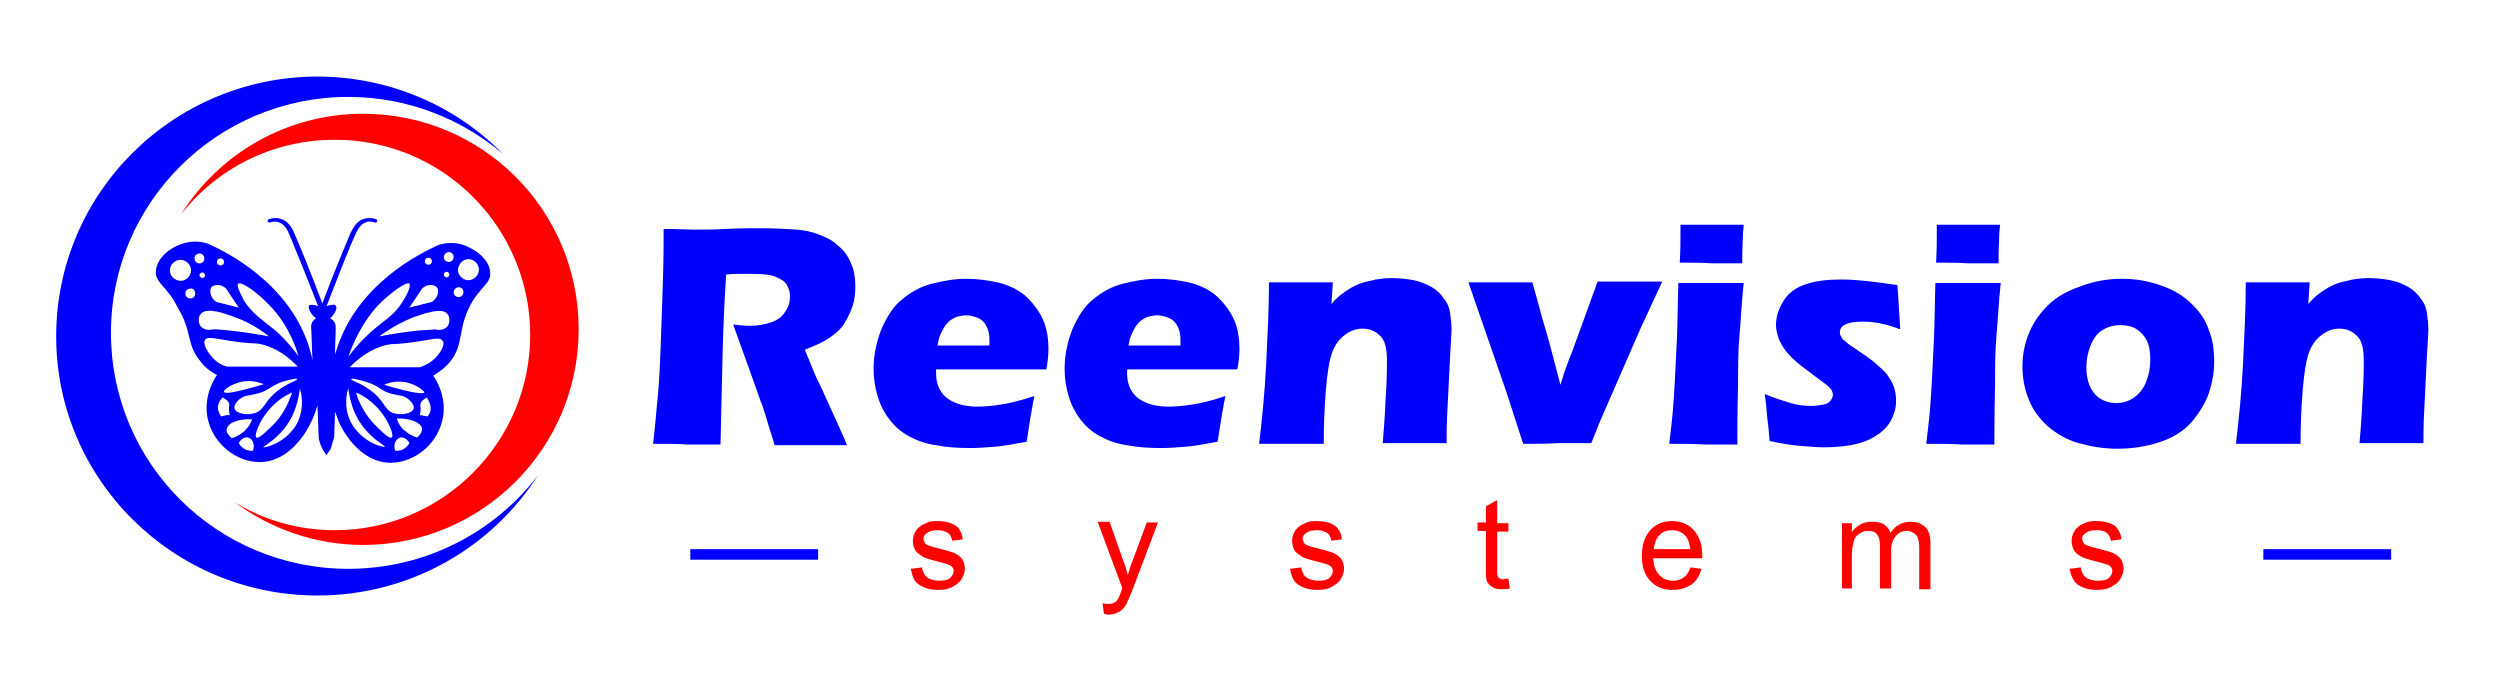 <?xml version="1.0" encoding="utf-8"?>
<!-- Generator: Adobe Illustrator 26.0.3, SVG Export Plug-In . SVG Version: 6.00 Build 0)  -->
<svg version="1.1" id="Layer_1" xmlns="http://www.w3.org/2000/svg" xmlns:xlink="http://www.w3.org/1999/xlink" x="0px" y="0px"
	 viewBox="0 0 356 98" style="enable-background:new 0 0 356 98;" xml:space="preserve">
<style type="text/css">
	.st0{fill:#0000FF;}
	.st1{fill:#FF0000;}
</style>
<g>
	<g>
		<g>
			<path class="st0" d="M28.5,51.4c0.8,1.1,1.8,1.7,2.4,2c-0.3,0.4-2.2,3.3-1.2,6.7c0.9,3.2,3.9,5.6,7.1,5.7
				c4.6,0.1,7.1-4.8,7.5-5.7c0.4-0.8,0.7-1.6,0.9-2.4c0.1,1.6,0.1,3.2,0.2,4.8c0.1,0.4,0.2,0.8,0.5,1.4c0.2,0.4,0.4,0.7,0.6,0.9
				c0.2-0.3,0.4-0.6,0.6-0.9c0.2-0.6,0.3-1.1,0.5-1.7c0-1.2,0.1-2.4,0.1-3.6c0.2,0.5,0.4,1.1,0.6,1.6c0.4,0.9,2.9,5.8,7.5,5.7
				c3.2-0.1,6.2-2.5,7.1-5.7c1-3.4-0.9-6.3-1.2-6.7c0.6-0.4,1.6-1,2.4-2c1.9-2.4,1.1-4.2,2.6-7.5c1.5-3.2,3.3-3.5,3.1-5.3
				c-0.2-1.8-2-3.1-3.5-3.7c-1.7-0.7-3.3-0.3-3.9-0.1c-2.4,1.1-11.6,5.5-14.5,15c-0.1,0.2-0.2,0.5-0.2,0.8c0-1.4,0.1-2.7,0.1-4.1
				c0-0.6-0.3-1-0.8-1.3c0.7-0.5,1.1-1.5,0.8-1.8c-0.2-0.2-0.7-0.1-1.3,0.1c1.9-4.9,3.3-8.5,4.1-10.2c0.2-0.4,0.6-1.4,1.4-1.7
				c0.4-0.2,0.9-0.2,1.4,0c0.1,0,0.3,0,0.3-0.2c0-0.1,0-0.3-0.2-0.3c-0.6-0.2-1.2-0.2-1.8,0c-1.1,0.4-1.5,1.5-1.8,2
				c-0.7,1.7-2.2,5.2-4,10c-1.8-4.8-3.3-8.4-4-10c-0.2-0.5-0.7-1.6-1.8-2c-0.5-0.2-1.1-0.2-1.8,0c-0.1,0-0.2,0.2-0.2,0.3
				c0,0.1,0.2,0.2,0.3,0.2c0.5-0.2,1-0.2,1.4,0c0.8,0.3,1.2,1.2,1.4,1.7c0.7,1.7,2.2,5.3,4.1,10.2c-0.8-0.3-1.2-0.2-1.3-0.1
				c-0.2,0.3,0.3,1.4,1,1.8c-0.4,0.3-0.7,0.7-0.7,1.2c0.1,1.6,0.1,3.2,0.2,4.8c-0.1-0.6-0.3-1.1-0.4-1.6c-2.8-9.4-12-13.9-14.5-15
				c-0.6-0.2-2.1-0.6-3.9,0.1c-1.5,0.5-3.3,1.9-3.5,3.7c-0.2,1.8,1.6,2.2,3.1,5.3C27.4,47.2,26.5,49,28.5,51.4z M55.8,62.3
				c-0.4,0.3-1.9-1.3-2.7-2.1c-1.4-1.6-2.1-3.2-2.4-4.3c0.5,0.2,1.3,0.6,2,1.2C55.1,59,56.2,62,55.8,62.3z M53.4,56.1
				C51.7,54.6,50,54.2,50,54c0.1-0.2,1.2,0.1,2.2,0.4c1.9,0.6,1.8,1.1,3.3,1.6c1.3,0.4,1.8,0.2,2.6,0.8c0.1,0.1,1,0.8,0.8,1.4
				c-0.2,0.7-1.8,1-3,0.6C54.8,58.3,54.8,57.4,53.4,56.1z M54.7,54.8c0.4-0.2,1.9-0.8,3.7-0.2c1,0.3,2.1,1.1,2,1.3
				C60.3,56.1,59.1,56.1,54.7,54.8z M57.4,64c-0.5,0.2-0.9,0.2-1.1,0.2c-0.4-0.9,0.1-1.7,0.7-1.9c0.4-0.1,1,0.2,1.3,0.8
				C58.2,63.3,57.9,63.7,57.4,64z M59.4,62.3c-0.4-0.1-1.1-0.4-1.8-1c-0.7-0.6-1-1.3-1.1-1.7c2.1-0.1,3.5,0.7,3.6,1.4
				C60.1,61.2,60.1,61.7,59.4,62.3z M61.3,58.5c-0.1,0.4-0.3,0.6-0.4,0.8c-0.4-0.1-0.7-0.1-1.1-0.2c0-0.2,0.1-0.4,0.1-0.8
				c0-0.5-0.1-0.6,0-0.9c0.1-0.2,0.3-0.5,0.9-0.8C60.8,56.7,61.5,57.6,61.3,58.5z M62.4,50.5c-0.9,1.2-2.1,1.6-2.6,1.8
				c-3.3,0-6.7,0-10,0c2.1-2.2,4.1-2.9,5.3-3.2c1-0.2,0.9,0,3.2-0.3c3.1-0.4,4.3-0.9,4.7-0.3C63.5,49,62.6,50.3,62.4,50.5z
				 M66.7,36.9c0.8,0,1.5,0.7,1.5,1.5c0,0.8-0.7,1.5-1.5,1.5s-1.5-0.7-1.5-1.5C65.3,37.6,65.9,36.9,66.7,36.9z M65.3,40.9
				c0.4,0,0.7,0.3,0.7,0.7c0,0.4-0.3,0.7-0.7,0.7s-0.7-0.3-0.7-0.7C64.6,41.3,64.9,40.9,65.3,40.9z M63.9,35.9
				c0.4,0,0.7,0.3,0.7,0.7c0,0.4-0.3,0.7-0.7,0.7c-0.4,0-0.7-0.3-0.7-0.7C63.2,36.3,63.5,35.9,63.9,35.9z M63.6,38.7
				c0.2,0,0.4,0.2,0.4,0.4c0,0.2-0.2,0.4-0.4,0.4s-0.4-0.2-0.4-0.4C63.2,38.9,63.4,38.7,63.6,38.7z M63.7,44.7
				c0.4,0.4,0.4,1.3,0,1.8c-0.4,0.4-1,0.6-1.7,0.4c-0.9,0.1-1.8,0.1-2.7,0.2c-1.9,0.2-3.7,0.5-5.3,0.8c1.9-1.4,3.6-2.2,4.8-2.7
				C60.3,44.7,62.9,43.7,63.7,44.7z M61,36.7c0.3,0,0.5,0.2,0.5,0.5c0,0.3-0.2,0.5-0.5,0.5c-0.3,0-0.5-0.2-0.5-0.5
				C60.5,36.9,60.7,36.7,61,36.7z M62.2,40.9c0.4,0.4,0.2,1.5-0.7,2.1c-1.1,0.3-2.1,0.5-3.2,0.8c0.6-0.9,1.2-1.8,1.8-2.7
				C60.8,40.4,61.8,40.5,62.2,40.9z M53.9,43.4c1.6-1.6,4-3.4,4.4-3c0.3,0.3-0.5,1.9-1,2.6c-1.1,1.8-2.4,2.5-3.7,3.6
				c-1.1,0.9-2.5,2.2-4,4.2C50.9,47.1,52.6,44.8,53.9,43.4z M49.6,55.3c0.2,1.5,0.6,3.4,1.9,5.2c1.5,2.1,3.4,3,3.3,3.1
				c-0.1,0.2-3.4-0.6-4.9-3.6C48.9,57.9,49.4,55.8,49.6,55.3z M29.9,50.5c-0.2-0.3-1.1-1.5-0.7-2.1c0.4-0.6,1.6-0.1,4.7,0.3
				c2.3,0.3,2.3,0.1,3.2,0.3c1.3,0.3,3.2,1,5.3,3.2c-3.3,0-6.7,0-10,0C32,52.2,30.8,51.7,29.9,50.5z M37.6,54.7
				c-4.4,1.3-5.6,1.4-5.7,1.1c-0.1-0.3,1-1,2-1.3C35.7,53.9,37.2,54.6,37.6,54.7z M31.5,59.3c-0.1-0.2-0.3-0.4-0.4-0.8
				c-0.3-1,0.5-1.8,0.6-1.9c0.6,0.3,0.8,0.6,0.9,0.8c0.1,0.2,0,0.4,0,0.9c0,0.3,0.1,0.6,0.1,0.8C32.2,59.1,31.8,59.2,31.5,59.3z
				 M32.3,61.1c0.1-0.8,1.5-1.5,3.6-1.4c-0.1,0.4-0.4,1-1.1,1.7c-0.7,0.6-1.4,0.9-1.8,1C32.2,61.7,32.2,61.2,32.3,61.1z M36,64.2
				c-0.2,0-0.6,0-1.1-0.2c-0.5-0.3-0.8-0.7-0.9-0.9c0.3-0.6,0.9-0.9,1.3-0.8C35.9,62.4,36.4,63.3,36,64.2z M33.4,58.2
				c-0.2-0.6,0.7-1.4,0.8-1.4c0.7-0.6,1.3-0.4,2.6-0.8c1.5-0.4,1.5-0.9,3.3-1.6c1-0.3,2.2-0.6,2.2-0.4c0.1,0.2-1.7,0.6-3.3,2.1
				c-1.4,1.3-1.4,2.2-2.6,2.7C35.2,59.2,33.6,58.9,33.4,58.2z M36.5,62.3c-0.4-0.3,0.7-3.3,3.1-5.2c0.7-0.6,1.5-1,2-1.2
				c-0.4,1.1-1,2.7-2.4,4.3C38.4,61,36.8,62.6,36.5,62.3z M42.4,60.1c-1.5,3-4.8,3.7-4.9,3.6c-0.1-0.1,1.8-1,3.3-3.1
				c1.3-1.8,1.7-3.8,1.9-5.2C42.9,55.8,43.4,57.9,42.4,60.1z M33.9,40.4c0.5-0.4,2.9,1.4,4.4,3c1.3,1.3,3.1,3.6,4.2,7.3
				c-1.5-2-2.9-3.4-4-4.2c-1.2-1-2.5-1.8-3.7-3.6C34.5,42.3,33.6,40.7,33.9,40.4z M31.4,36.8c0.3,0,0.5,0.2,0.5,0.5
				c0,0.3-0.2,0.5-0.5,0.5c-0.3,0-0.5-0.2-0.5-0.5C30.9,37,31.1,36.8,31.4,36.8z M30.1,40.9c0.4-0.4,1.4-0.5,2.1,0.2
				c0.6,0.9,1.2,1.8,1.8,2.7c-1.1-0.3-2.1-0.5-3.2-0.8C29.9,42.4,29.8,41.3,30.1,40.9z M33.5,45.2c1.2,0.4,2.9,1.2,4.8,2.7
				c-1.7-0.3-3.4-0.6-5.3-0.8c-0.9-0.1-1.8-0.2-2.7-0.2c-0.7,0.2-1.3,0-1.7-0.4c-0.4-0.5-0.4-1.4,0-1.8C29.4,43.7,32,44.6,33.5,45.2
				z M28.4,39.2c0-0.2,0.2-0.4,0.4-0.4c0.2,0,0.4,0.2,0.4,0.4c0,0.2-0.2,0.4-0.4,0.4C28.6,39.5,28.4,39.4,28.4,39.2z M28.4,36.1
				c0.4,0,0.7,0.3,0.7,0.7c0,0.4-0.3,0.7-0.7,0.7c-0.4,0-0.7-0.3-0.7-0.7S28,36.1,28.4,36.1z M27.8,41.8c0,0.4-0.3,0.7-0.7,0.7
				c-0.4,0-0.7-0.3-0.7-0.7c0-0.4,0.3-0.7,0.7-0.7C27.5,41,27.8,41.4,27.8,41.8z M24.2,38.5c0-0.8,0.7-1.5,1.5-1.5
				c0.8,0,1.5,0.7,1.5,1.5s-0.7,1.5-1.5,1.5C24.8,39.9,24.2,39.3,24.2,38.5z"/>
		</g>
	</g>
	<path class="st1" d="M51.7,16.2c-10.9,0-20.5,5.7-25.9,14.3c5.1-6.5,13-10.6,21.9-10.6c15.4,0,27.8,12.5,27.8,27.8
		C75.5,63,63,75.5,47.7,75.5c-5.2,0-10.1-1.4-14.3-4c5.1,3.8,11.5,6.1,18.3,6.1c16.9,0,30.7-13.7,30.7-30.7S68.7,16.2,51.7,16.2z"/>
	<path class="st0" d="M49.6,81c-18.7,0-33.8-15-33.8-33.6s15.2-33.6,33.8-33.6c8.4,0,16.1,3.1,22,8.1c-6.7-6.8-16.1-11-26.5-11
		C24.6,11,8,27.5,8,47.9c0,20.4,16.7,36.9,37.2,36.9c13.2,0,24.8-6.8,31.4-17.1C70.4,75.8,60.6,81,49.6,81z"/>
	<g>
		<path class="st0" d="M93,63.2c0.3-2.6,0.5-5,0.7-7.1s0.3-4.6,0.4-7.3c0.1-2.8,0.2-5.7,0.3-8.8c0.1-3.1,0.1-5.6,0.1-7.4
			c1.9,0,3.4,0.1,4.5,0.1c1.2,0,2.7,0,4.4-0.1c1.7-0.1,3.4-0.1,5-0.1c1.9,0,3.6,0.1,5.1,0.2c1.1,0.1,2.1,0.3,3.1,0.7
			s1.7,0.7,2.3,1.2c0.6,0.5,1.2,1,1.6,1.6s0.7,1.3,1,2.1c0.2,0.8,0.3,1.6,0.3,2.5c0,1-0.1,1.9-0.4,2.8c-0.3,0.9-0.7,1.7-1.2,2.5
			c-0.5,0.8-1.2,1.4-2.1,2c-0.8,0.6-2,1.1-3.5,1.7l1.2,2.9c0.3,0.8,0.7,1.6,1.1,2.4l3,6.6c0.1,0.3,0.4,0.8,0.7,1.7c-2.5,0-4.1,0-5,0
			c-1.1,0-2.8,0-5.3,0c-0.2-0.8-0.7-2.2-1.3-4.3c-0.3-0.9-0.5-1.6-0.7-2c-0.4-1.1-0.9-2.6-1.6-4.5l-2.3-6.4c0.8,0.1,1.6,0.2,2.4,0.2
			c1.1,0,2.1-0.2,3-0.5s1.6-0.8,2-1.5c0.5-0.7,0.7-1.4,0.7-2.2c0-0.6-0.2-1.2-0.5-1.7c-0.3-0.5-0.9-0.8-1.6-1.1s-1.9-0.4-3.4-0.4
			c-0.5,0-1.1,0-1.6,0c-0.6,0-1.2,0-2,0.1c-0.2,3.1-0.4,6.8-0.5,11.2c-0.1,4.4-0.2,8.8-0.3,13c-2.5,0-4.1,0-4.9,0
			C96.9,63.2,95.3,63.2,93,63.2z"/>
		<path class="st0" d="M147.3,56.4c-0.2,0.9-0.6,3.1-1.1,6.5c-1.7,0.3-3.2,0.6-4.4,0.7c-1.2,0.1-2.4,0.2-3.6,0.2
			c-1.8,0-3.4-0.1-4.9-0.4c-1.5-0.2-2.8-0.7-3.9-1.3c-1.1-0.6-2-1.4-2.7-2.3c-0.7-0.9-1.3-2-1.7-3.3c-0.4-1.3-0.6-2.6-0.6-4
			c0-1.9,0.4-3.8,1.1-5.6c0.8-1.8,1.7-3.3,3-4.3c1.2-1,2.6-1.8,4.2-2.2c1.6-0.4,3.2-0.7,4.8-0.7c1.7,0,3.3,0.2,4.9,0.6
			c1.5,0.4,2.9,1.1,3.9,2.1s1.8,2.1,2.3,3.3c0.5,1.2,0.7,2.6,0.7,4c0,0.9-0.1,1.8-0.3,2.9l-15.7,0c0,0.2,0,0.5,0,0.6
			c0,1.6,0.6,2.8,1.7,3.6c1.2,0.8,2.6,1.1,4.2,1.1c1,0,2.1-0.1,3.4-0.3C143.9,57.4,145.4,57,147.3,56.4z M133.5,49.2h7.4
			c0-0.3,0-0.5,0-0.7c0-0.8-0.1-1.4-0.4-2c-0.3-0.6-0.7-1-1.2-1.2s-1.1-0.4-1.7-0.4c-0.4,0-0.9,0.1-1.3,0.2
			c-0.4,0.1-0.8,0.4-1.1,0.6c-0.3,0.3-0.6,0.6-0.8,1s-0.4,0.7-0.5,1C133.7,48.1,133.6,48.6,133.5,49.2z"/>
		<path class="st0" d="M174.5,56.4c-0.2,0.9-0.6,3.1-1.1,6.5c-1.7,0.3-3.2,0.6-4.4,0.7c-1.2,0.1-2.4,0.2-3.6,0.2
			c-1.8,0-3.4-0.1-4.9-0.4c-1.5-0.2-2.8-0.7-3.9-1.3c-1.1-0.6-2-1.4-2.7-2.3c-0.7-0.9-1.3-2-1.7-3.3c-0.4-1.3-0.6-2.6-0.6-4
			c0-1.9,0.4-3.8,1.1-5.6c0.8-1.8,1.7-3.3,3-4.3c1.2-1,2.6-1.8,4.2-2.2c1.6-0.4,3.2-0.7,4.8-0.7c1.7,0,3.3,0.2,4.9,0.6
			c1.5,0.4,2.9,1.1,3.9,2.1s1.8,2.1,2.3,3.3c0.5,1.2,0.7,2.6,0.7,4c0,0.9-0.1,1.8-0.3,2.9l-15.7,0c0,0.2,0,0.5,0,0.6
			c0,1.6,0.6,2.8,1.7,3.6c1.2,0.8,2.6,1.1,4.2,1.1c1,0,2.1-0.1,3.4-0.3C171.1,57.4,172.7,57,174.5,56.4z M160.7,49.2h7.4
			c0-0.3,0-0.5,0-0.7c0-0.8-0.1-1.4-0.4-2c-0.3-0.6-0.7-1-1.2-1.2s-1.1-0.4-1.7-0.4c-0.4,0-0.9,0.1-1.3,0.2
			c-0.4,0.1-0.8,0.4-1.1,0.6c-0.3,0.3-0.6,0.6-0.8,1s-0.4,0.7-0.5,1C160.9,48.1,160.8,48.6,160.7,49.2z"/>
		<path class="st0" d="M179.3,63.2c0.4-3.4,0.8-7.2,1-11.3c0.2-4.1,0.4-8,0.4-11.7c1.8,0,3.4,0,4.7,0c1.5,0,3,0,4.4,0l-0.2,3.1
			c0.5-0.6,0.9-1,1.3-1.3c0.4-0.3,0.8-0.6,1.3-0.9c0.5-0.3,1.1-0.6,1.7-0.8s1.3-0.3,2-0.5c0.7-0.1,1.5-0.2,2.2-0.2
			c1.1,0,2.1,0.1,3.2,0.3c1,0.2,1.9,0.6,2.6,1c0.7,0.4,1.3,1,1.7,1.6c0.5,0.6,0.8,1.3,0.9,2.1c0.1,0.7,0.2,1.5,0.2,2.3
			c0,0.6-0.1,1.8-0.2,3.7l-0.4,8.1c-0.1,1.6-0.1,3.1-0.1,4.4c-1.5,0-2.9,0-4.2,0c-1.8,0-3.4,0-4.9,0c0.1-1.4,0.3-3.4,0.4-6.1
			c0.2-2.7,0.2-4.6,0.2-5.7c0-1.7-0.3-2.9-1-3.5c-0.7-0.7-1.5-1-2.5-1c-0.9,0-1.7,0.3-2.5,0.9c-0.8,0.6-1.4,1.4-1.8,2.5
			c-0.4,1.1-0.7,2.9-0.9,5.4s-0.3,5-0.3,7.6c-1.5,0-3,0-4.4,0C182.7,63.2,181,63.2,179.3,63.2z"/>
		<path class="st0" d="M216.9,63.2l-2.4-7.4l-5.4-15.6c1.7,0,3.3,0,4.8,0c1.5,0,3,0,4.3,0c0.3,1,0.8,2.8,1.5,5.4
			c0.8,2.6,1.6,5.7,2.5,9.2l0.6-1.9c0.1-0.2,0.4-1.2,1.1-2.9l3.6-9.9c1.6,0,3.1,0,4.6,0c1.5,0,3,0,4.6,0l-3.1,6.7l-5.8,13.3l-1.2,3
			c-1.8,0-3.3,0-4.7,0C220.4,63.2,218.8,63.2,216.9,63.2z"/>
		<path class="st0" d="M237.7,63.2c0.2-1.8,0.4-3.3,0.5-4.5s0.2-2.7,0.3-4.5s0.2-3.9,0.3-6.1s0.1-4.8,0.2-7.8c1.9,0,3.5,0,4.7,0
			c1.1,0,2.6,0,4.6,0c-0.3,2.8-0.4,5.3-0.6,7.5s-0.2,4.4-0.2,6.8c-0.1,4.3-0.1,7.1-0.1,8.7c-1.8,0-3.3,0-4.6,0
			C241.5,63.2,239.8,63.2,237.7,63.2z M239.2,37.4c0.1-1.8,0.1-3.2,0.1-4.2c0-0.3,0-0.7,0-1.2c1.8,0,3.3,0,4.6,0c1.7,0,3.2,0,4.4,0
			c0,0.5-0.1,0.9-0.1,1.2l-0.1,2.8c0,0.4,0,0.9,0,1.5c-1.5,0-2.9,0-4.3,0C242.3,37.4,240.8,37.4,239.2,37.4z"/>
		<path class="st0" d="M252,62.8c-0.1-0.7-0.1-1.4-0.2-2.1c-0.1-0.7-0.2-1.7-0.3-3l-0.2-1.6c1.4,0.6,2.7,1,3.7,1.3
			c1,0.3,2,0.4,2.9,0.4c0.7,0,1.3-0.1,1.8-0.2c0.5-0.1,0.8-0.3,1-0.6s0.3-0.5,0.3-0.8c0-0.2-0.1-0.5-0.2-0.7c-0.2-0.2-0.5-0.6-1.1-1
			c-1.2-0.9-2.3-1.7-3.2-2.4c-0.9-0.7-1.6-1.4-2.1-2c-0.5-0.6-0.8-1.2-1.1-1.8c-0.2-0.7-0.4-1.3-0.4-2c0-1.2,0.4-2.4,1.1-3.5
			c0.7-1.1,1.8-1.9,3.1-2.3c1.4-0.5,3.1-0.7,5.1-0.7c2.1,0,4.7,0.3,8,0.8l0.4,6.3c-1.8-0.7-3.6-1.1-5.2-1.1c-1.2,0-2,0.1-2.6,0.4
			c-0.5,0.2-0.8,0.6-0.8,1.1c0,0.2,0,0.3,0.1,0.5s0.2,0.3,0.3,0.5c0.2,0.2,0.4,0.3,0.6,0.5c0.2,0.2,0.8,0.6,1.7,1.2s1.6,1.1,2.1,1.5
			c0.8,0.7,1.5,1.3,1.9,1.8c0.4,0.6,0.8,1.2,1,1.8c0.2,0.6,0.3,1.3,0.3,2c0,1.1-0.3,2-0.8,2.9c-0.5,0.9-1.3,1.6-2.3,2.2
			c-1,0.6-2.2,1-3.4,1.2c-1.2,0.2-2.5,0.3-3.8,0.3c-0.9,0-2-0.1-3.3-0.2C255.3,63.4,253.8,63.2,252,62.8z"/>
		<path class="st0" d="M274.3,63.2c0.2-1.8,0.4-3.3,0.5-4.5s0.2-2.7,0.3-4.5s0.2-3.9,0.3-6.1s0.1-4.8,0.2-7.8c1.9,0,3.5,0,4.7,0
			c1.1,0,2.6,0,4.6,0c-0.3,2.8-0.4,5.3-0.6,7.5s-0.2,4.4-0.2,6.8c-0.1,4.3-0.1,7.1-0.1,8.7c-1.8,0-3.3,0-4.6,0
			C278,63.2,276.4,63.2,274.3,63.2z M275.7,37.4c0.1-1.8,0.1-3.2,0.1-4.2c0-0.3,0-0.7,0-1.2c1.8,0,3.3,0,4.6,0c1.7,0,3.2,0,4.4,0
			c0,0.5-0.1,0.9-0.1,1.2l-0.1,2.8c0,0.4,0,0.9,0,1.5c-1.5,0-2.9,0-4.3,0C278.9,37.4,277.4,37.4,275.7,37.4z"/>
		<path class="st0" d="M302.2,39.7c1.9,0,3.6,0.3,5.4,0.9c1.7,0.6,3.2,1.4,4.3,2.5c1.2,1.1,2.1,2.3,2.6,3.8c0.6,1.4,0.8,3,0.8,4.6
			c0,1.6-0.3,3.1-0.8,4.6c-0.5,1.4-1.4,2.8-2.5,4.1c-1.2,1.3-2.7,2.2-4.6,2.8c-1.9,0.6-3.8,0.9-5.9,0.9c-1.9,0-3.7-0.3-5.5-0.8
			s-3.2-1.4-4.4-2.4c-1.2-1.1-2.1-2.3-2.7-3.8c-0.6-1.5-0.9-3-0.9-4.7s0.3-3.2,0.9-4.7c0.6-1.5,1.5-2.8,2.7-4
			c1.2-1.2,2.8-2.1,4.6-2.7C298.3,40,300.2,39.7,302.2,39.7z M302,46.3c-1,0-1.8,0.2-2.6,0.7s-1.3,1.2-1.7,2.2c-0.4,1-0.6,2-0.6,3.1
			c0,1.6,0.4,2.9,1.2,3.8c0.8,0.9,1.9,1.3,3.1,1.3c0.9,0,1.8-0.3,2.5-0.8c0.7-0.5,1.3-1.2,1.7-2.2c0.4-1,0.6-2,0.6-3.2
			c0-0.9-0.1-1.8-0.4-2.5s-0.8-1.3-1.5-1.8C303.7,46.5,302.9,46.3,302,46.3z"/>
		<path class="st0" d="M318.4,63.2c0.4-3.4,0.8-7.2,1-11.3c0.2-4.1,0.4-8,0.4-11.7c1.8,0,3.4,0,4.7,0c1.5,0,3,0,4.4,0l-0.2,3.1
			c0.5-0.6,0.9-1,1.3-1.3c0.4-0.3,0.8-0.6,1.3-0.9c0.5-0.3,1.1-0.6,1.7-0.8s1.3-0.3,2-0.5c0.7-0.1,1.5-0.2,2.2-0.2
			c1.1,0,2.1,0.1,3.2,0.3c1,0.2,1.9,0.6,2.6,1c0.7,0.4,1.3,1,1.7,1.6c0.5,0.6,0.8,1.3,0.9,2.1s0.2,1.5,0.2,2.3
			c0,0.6-0.1,1.8-0.2,3.7l-0.4,8.1c-0.1,1.6-0.1,3.1-0.1,4.4c-1.5,0-2.9,0-4.2,0c-1.8,0-3.4,0-4.9,0c0.1-1.4,0.3-3.4,0.4-6.1
			c0.2-2.7,0.2-4.6,0.2-5.7c0-1.7-0.3-2.9-1-3.5c-0.7-0.7-1.5-1-2.5-1c-0.9,0-1.7,0.3-2.5,0.9c-0.8,0.6-1.4,1.4-1.8,2.5
			c-0.4,1.1-0.7,2.9-0.9,5.4c-0.2,2.5-0.3,5-0.3,7.6c-1.5,0-3,0-4.4,0C321.8,63.2,320.2,63.2,318.4,63.2z"/>
	</g>
	<rect x="322.3" y="78.2" class="st0" width="18.2" height="1.5"/>
	<rect x="98.3" y="78.2" class="st0" width="18.2" height="1.5"/>
	<g>
		<g>
			<path class="st1" d="M129.7,81l1.6-0.2c0.1,0.6,0.3,1.1,0.7,1.4s1,0.5,1.7,0.5c0.7,0,1.3-0.1,1.6-0.4s0.5-0.6,0.5-1
				c0-0.4-0.2-0.6-0.5-0.8c-0.2-0.1-0.8-0.3-1.6-0.5c-1.2-0.3-2-0.5-2.4-0.8s-0.8-0.5-1-0.9c-0.2-0.4-0.3-0.8-0.3-1.3
				c0-0.4,0.1-0.8,0.3-1.2c0.2-0.4,0.4-0.6,0.8-0.9c0.2-0.2,0.6-0.3,1-0.5s0.9-0.2,1.4-0.2c0.7,0,1.4,0.1,1.9,0.3s1,0.5,1.2,0.9
				c0.3,0.4,0.4,0.8,0.5,1.4l-1.5,0.2c-0.1-0.5-0.3-0.9-0.6-1.1s-0.8-0.4-1.4-0.4c-0.7,0-1.2,0.1-1.6,0.4s-0.5,0.5-0.5,0.8
				c0,0.2,0.1,0.4,0.2,0.6c0.1,0.2,0.3,0.3,0.6,0.4c0.2,0.1,0.6,0.2,1.4,0.4c1.1,0.3,1.9,0.5,2.3,0.7s0.8,0.5,1,0.8s0.4,0.8,0.4,1.4
				c0,0.5-0.2,1-0.5,1.5c-0.3,0.5-0.8,0.8-1.3,1.1c-0.6,0.3-1.2,0.4-2,0.4c-1.2,0-2.1-0.3-2.8-0.8S129.9,82,129.7,81z"/>
			<path class="st1" d="M157.2,87.4l-0.2-1.5c0.3,0.1,0.6,0.1,0.9,0.1c0.4,0,0.6-0.1,0.8-0.2s0.4-0.3,0.5-0.5
				c0.1-0.2,0.3-0.6,0.5-1.2c0-0.1,0.1-0.2,0.1-0.4l-3.5-9.4h1.7l1.9,5.4c0.3,0.7,0.5,1.4,0.7,2.2c0.2-0.7,0.4-1.4,0.7-2.1l2-5.4
				h1.6l-3.6,9.5c-0.4,1-0.7,1.7-0.9,2.1c-0.3,0.5-0.6,0.9-1,1.1c-0.4,0.2-0.8,0.4-1.3,0.4C158,87.6,157.6,87.5,157.2,87.4z"/>
			<path class="st1" d="M183.7,81l1.6-0.2c0.1,0.6,0.3,1.1,0.7,1.4s1,0.5,1.7,0.5c0.7,0,1.3-0.1,1.6-0.4s0.5-0.6,0.5-1
				c0-0.4-0.2-0.6-0.5-0.8c-0.2-0.1-0.8-0.3-1.6-0.5c-1.2-0.3-2-0.5-2.4-0.8s-0.8-0.5-1-0.9c-0.2-0.4-0.3-0.8-0.3-1.3
				c0-0.4,0.1-0.8,0.3-1.2c0.2-0.4,0.4-0.6,0.8-0.9c0.2-0.2,0.6-0.3,1-0.5s0.9-0.2,1.4-0.2c0.7,0,1.4,0.1,1.9,0.3s1,0.5,1.2,0.9
				c0.3,0.4,0.4,0.8,0.5,1.4l-1.5,0.2c-0.1-0.5-0.3-0.9-0.6-1.1s-0.8-0.4-1.4-0.4c-0.7,0-1.2,0.1-1.6,0.4s-0.5,0.5-0.5,0.8
				c0,0.2,0.1,0.4,0.2,0.6c0.1,0.2,0.3,0.3,0.6,0.4c0.2,0.1,0.6,0.2,1.4,0.4c1.1,0.3,1.9,0.5,2.3,0.7s0.8,0.5,1,0.8s0.4,0.8,0.4,1.4
				c0,0.5-0.2,1-0.5,1.5c-0.3,0.5-0.8,0.8-1.3,1.1c-0.6,0.3-1.2,0.4-2,0.4c-1.2,0-2.1-0.3-2.8-0.8S183.9,82,183.7,81z"/>
			<path class="st1" d="M214.8,82.4l0.2,1.4c-0.4,0.1-0.8,0.1-1.2,0.1c-0.6,0-1-0.1-1.3-0.3s-0.5-0.4-0.7-0.7s-0.2-0.9-0.2-1.9v-5.4
				h-1.2v-1.2h1.2v-2.3l1.6-0.9v3.3h1.6v1.2h-1.6v5.5c0,0.5,0,0.7,0.1,0.9s0.1,0.2,0.3,0.3s0.3,0.1,0.5,0.1
				C214.3,82.4,214.5,82.4,214.8,82.4z"/>
			<path class="st1" d="M240.7,80.8l1.6,0.2c-0.3,1-0.7,1.7-1.4,2.2s-1.6,0.8-2.7,0.8c-1.4,0-2.4-0.4-3.2-1.3
				c-0.8-0.8-1.2-2-1.2-3.5c0-1.6,0.4-2.8,1.2-3.7s1.9-1.3,3.1-1.3c1.2,0,2.3,0.4,3.1,1.3s1.2,2,1.2,3.6c0,0.1,0,0.2,0,0.4h-7
				c0.1,1,0.3,1.8,0.9,2.4s1.2,0.8,2,0.8c0.6,0,1.1-0.2,1.5-0.5S240.5,81.5,240.7,80.8z M235.5,78.2h5.2c-0.1-0.8-0.3-1.4-0.6-1.8
				c-0.5-0.6-1.2-0.9-2-0.9c-0.7,0-1.3,0.2-1.8,0.7S235.6,77.4,235.5,78.2z"/>
			<path class="st1" d="M262.3,83.8v-9.3h1.4v1.3c0.3-0.5,0.7-0.8,1.2-1.1s1-0.4,1.7-0.4c0.7,0,1.3,0.1,1.7,0.4
				c0.4,0.3,0.8,0.7,0.9,1.2c0.7-1.1,1.7-1.6,2.9-1.6c0.9,0,1.6,0.3,2.1,0.8s0.7,1.3,0.7,2.4v6.4h-1.6v-5.9c0-0.6-0.1-1.1-0.2-1.4
				c-0.1-0.3-0.3-0.5-0.6-0.7s-0.6-0.3-0.9-0.3c-0.7,0-1.2,0.2-1.6,0.7c-0.4,0.4-0.7,1.1-0.7,2.1v5.4h-1.6v-6.1
				c0-0.7-0.1-1.2-0.4-1.6s-0.7-0.5-1.3-0.5c-0.4,0-0.9,0.1-1.2,0.4c-0.4,0.2-0.7,0.6-0.8,1s-0.3,1.1-0.3,2v4.8H262.3z"/>
			<path class="st1" d="M294.7,81l1.6-0.2c0.1,0.6,0.3,1.1,0.7,1.4s1,0.5,1.7,0.5c0.7,0,1.3-0.1,1.6-0.4s0.5-0.6,0.5-1
				c0-0.4-0.2-0.6-0.5-0.8c-0.2-0.1-0.8-0.3-1.6-0.5c-1.2-0.3-2-0.5-2.4-0.8c-0.4-0.2-0.8-0.5-1-0.9c-0.2-0.4-0.3-0.8-0.3-1.3
				c0-0.4,0.1-0.8,0.3-1.2c0.2-0.4,0.4-0.6,0.8-0.9c0.2-0.2,0.6-0.3,1-0.5s0.9-0.2,1.4-0.2c0.7,0,1.4,0.1,1.9,0.3
				c0.6,0.2,1,0.5,1.2,0.9c0.3,0.4,0.4,0.8,0.5,1.4l-1.5,0.2c-0.1-0.5-0.3-0.9-0.6-1.1c-0.3-0.3-0.8-0.4-1.4-0.4
				c-0.7,0-1.2,0.1-1.6,0.4s-0.5,0.5-0.5,0.8c0,0.2,0.1,0.4,0.2,0.6c0.1,0.2,0.3,0.3,0.6,0.4c0.2,0.1,0.6,0.2,1.4,0.4
				c1.1,0.3,1.9,0.5,2.3,0.7c0.4,0.2,0.8,0.5,1,0.8s0.4,0.8,0.4,1.4c0,0.5-0.2,1-0.5,1.5c-0.3,0.5-0.8,0.8-1.3,1.1
				c-0.6,0.3-1.2,0.4-2,0.4c-1.2,0-2.1-0.3-2.8-0.8C295.3,82.8,294.9,82,294.7,81z"/>
		</g>
	</g>
</g>
<g>
</g>
<g>
</g>
<g>
</g>
<g>
</g>
<g>
</g>
<g>
</g>
</svg>
